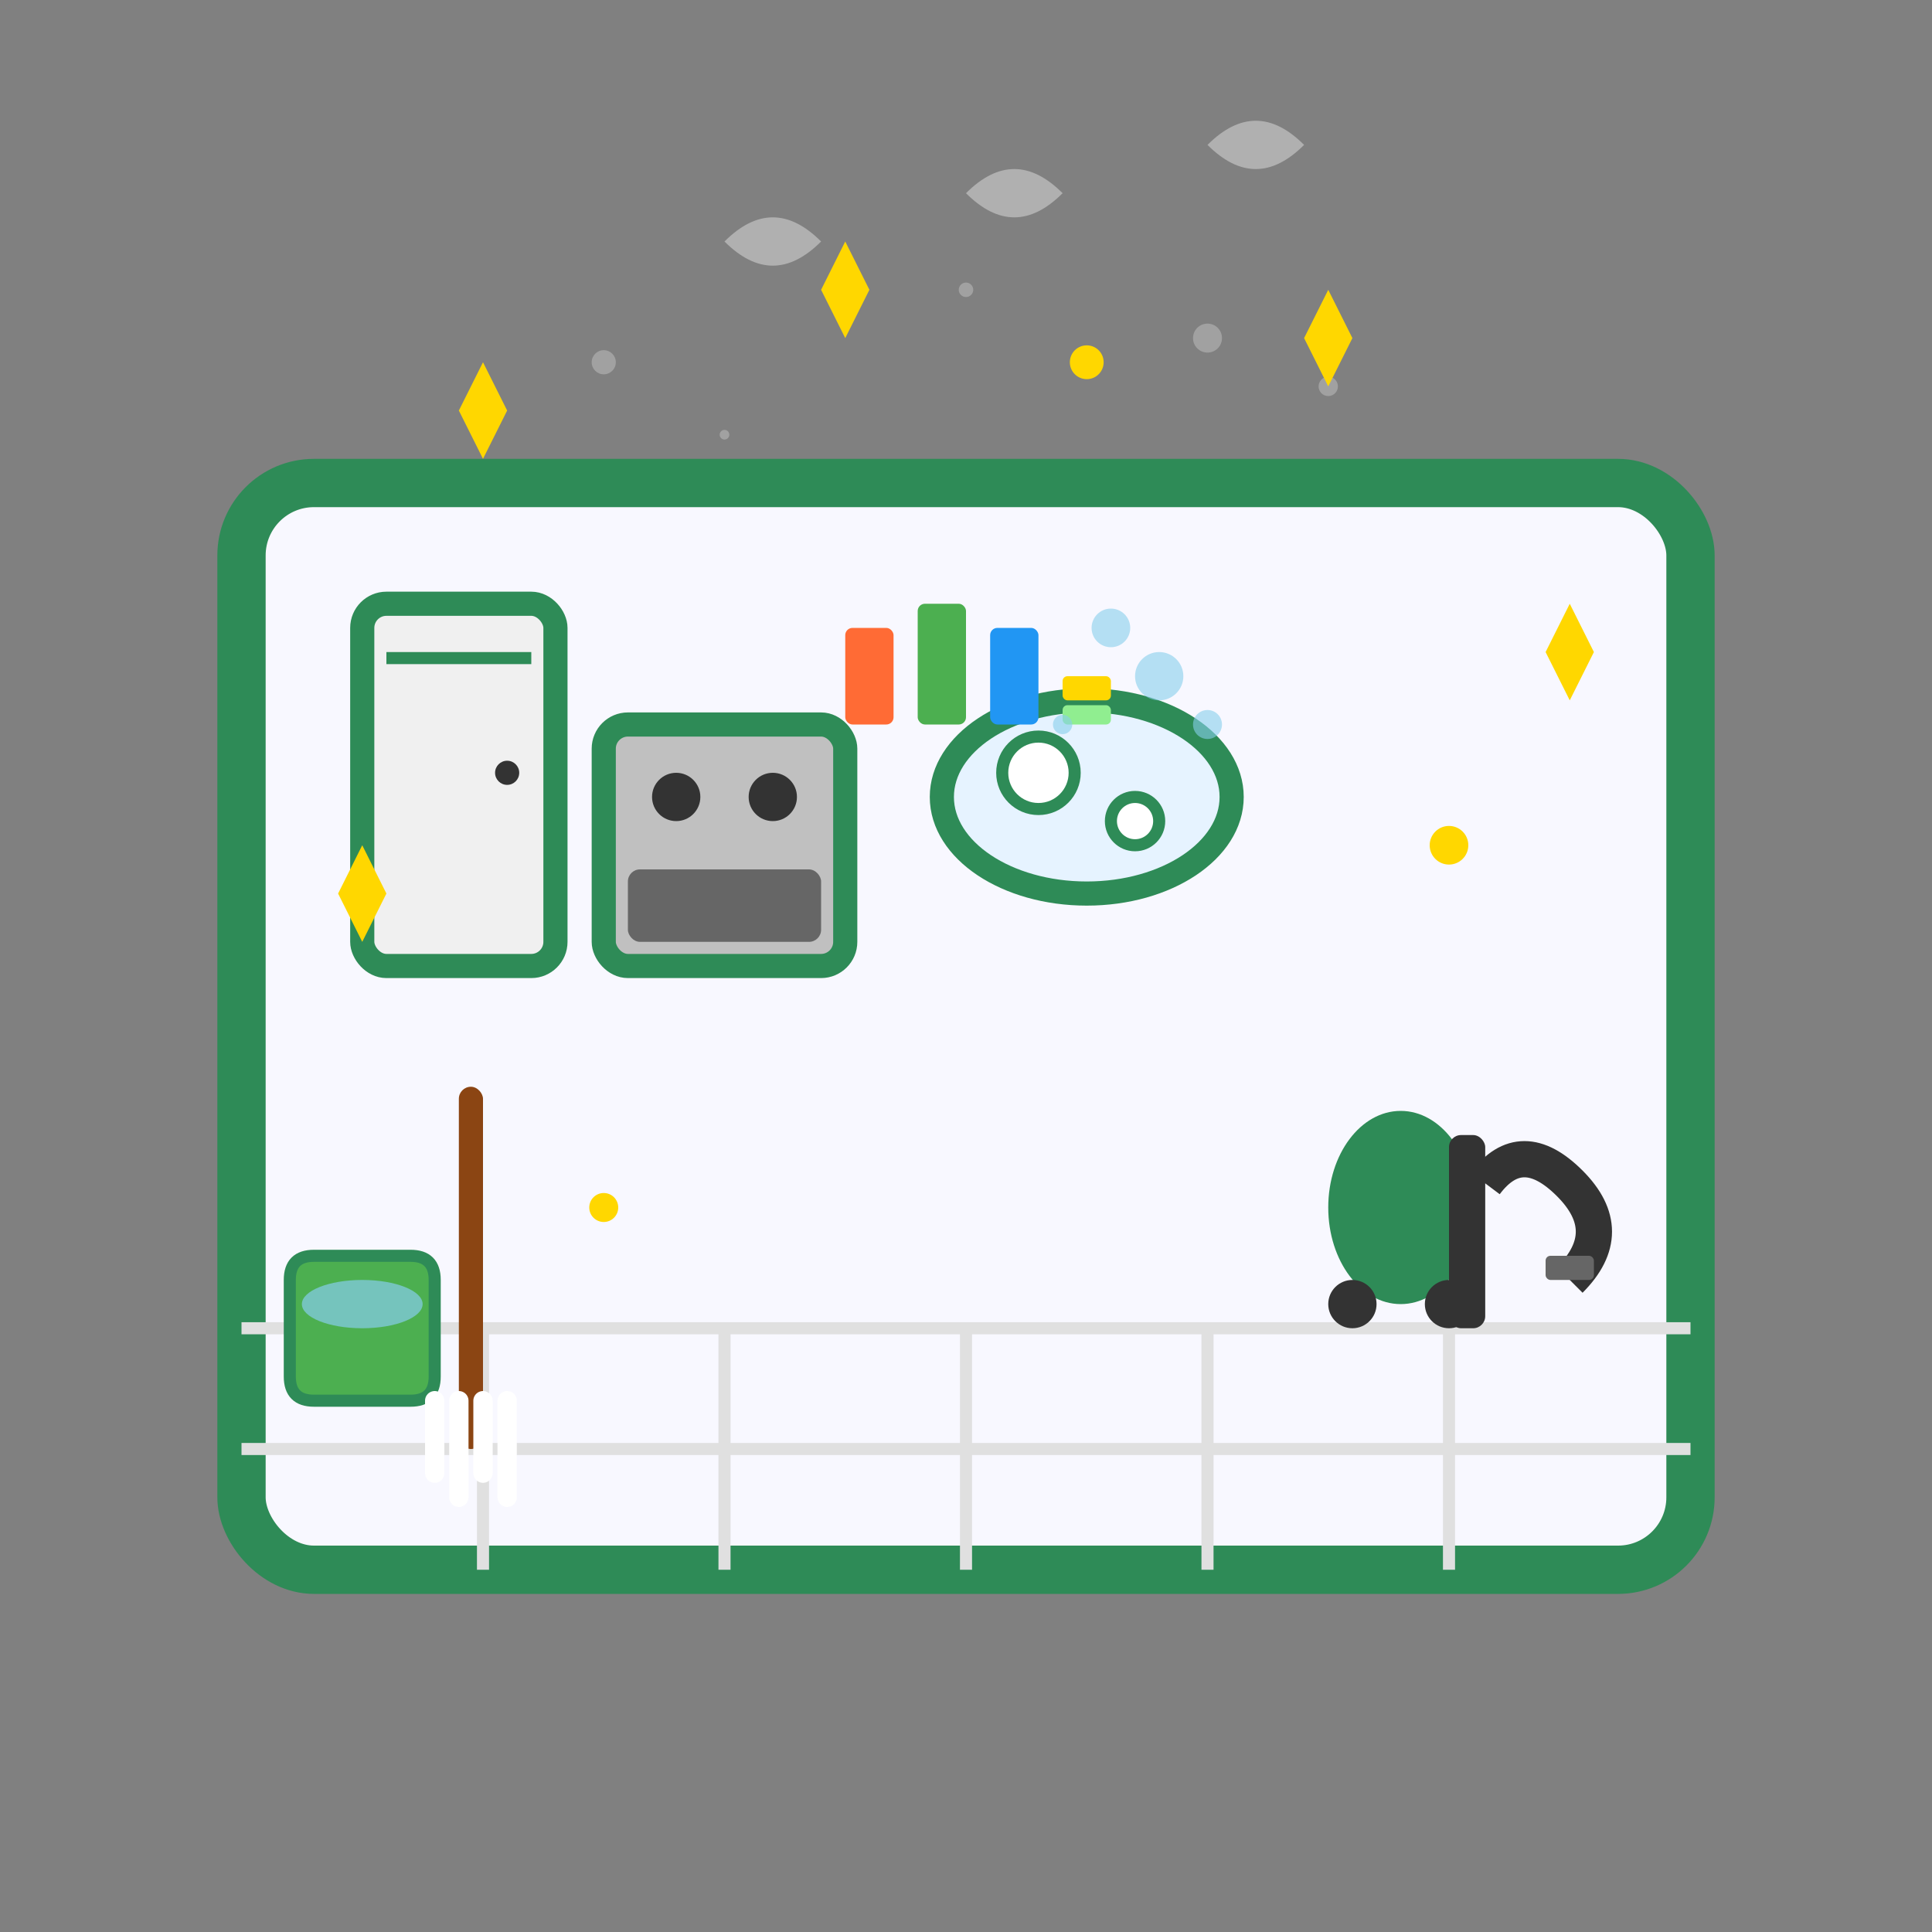 <svg width="80" height="80" viewBox="0 0 80 80" fill="none" xmlns="http://www.w3.org/2000/svg">
  <rect x="0" y="0" width="80" height="80" fill="#808080" stroke="none"/>
  <!-- Main room outline -->
  <rect x="10" y="20" width="60" height="45" fill="#F8F8FF" stroke="#2E8B57" stroke-width="2" rx="3"/>
  
  <!-- Floor tiles pattern -->
  <g stroke="#E0E0E0" stroke-width="0.5">
    <path d="M20 55 L20 65 M30 55 L30 65 M40 55 L40 65 M50 55 L50 65 M60 55 L60 65"/>
    <path d="M10 55 L70 55 M10 60 L70 60"/>
  </g>
  
  <!-- Kitchen appliances -->
  <!-- Refrigerator -->
  <rect x="15" y="25" width="8" height="15" fill="#F0F0F0" stroke="#2E8B57" stroke-width="1" rx="1"/>
  <circle cx="21" cy="32" r="0.5" fill="#333"/>
  <rect x="16" y="27" width="6" height="0.5" fill="#2E8B57"/>
  
  <!-- Oven/Stove -->
  <rect x="25" y="30" width="10" height="10" fill="#C0C0C0" stroke="#2E8B57" stroke-width="1" rx="1"/>
  <circle cx="28" cy="33" r="1" fill="#333"/>
  <circle cx="32" cy="33" r="1" fill="#333"/>
  <rect x="26" y="36" width="8" height="3" fill="#666" rx="0.5"/>
  
  <!-- Sink with dishes -->
  <ellipse cx="45" cy="33" rx="6" ry="4" fill="#E6F3FF" stroke="#2E8B57" stroke-width="1"/>
  <circle cx="43" cy="32" r="1.5" fill="#FFF" stroke="#2E8B57" stroke-width="0.5"/>
  <circle cx="47" cy="34" r="1" fill="#FFF" stroke="#2E8B57" stroke-width="0.5"/>
  
  <!-- Vacuum cleaner -->
  <g transform="translate(55, 45)">
    <!-- Main body -->
    <ellipse cx="3" cy="5" rx="3" ry="4" fill="#2E8B57"/>
    <!-- Handle -->
    <rect x="5" y="2" width="1.5" height="8" fill="#333" rx="0.5"/>
    <!-- Hose -->
    <path d="M6.5 4 Q8 2 10 4 Q12 6 10 8" stroke="#333" stroke-width="1.5" fill="none"/>
    <!-- Nozzle -->
    <rect x="9" y="7" width="2" height="1" fill="#666" rx="0.2"/>
    <!-- Wheels -->
    <circle cx="1" cy="9" r="1" fill="#333"/>
    <circle cx="5" cy="9" r="1" fill="#333"/>
  </g>
  
  <!-- Mop and bucket -->
  <g transform="translate(12, 45)">
    <!-- Bucket -->
    <path d="M0 8 L0 12 Q0 13 1 13 L5 13 Q6 13 6 12 L6 8 Q6 7 5 7 L1 7 Q0 7 0 8" fill="#4CAF50" stroke="#2E8B57" stroke-width="0.5"/>
    <!-- Water in bucket -->
    <ellipse cx="3" cy="9" rx="2.5" ry="1" fill="#87CEEB" opacity="0.7"/>
    <!-- Mop handle -->
    <rect x="7" y="0" width="1" height="15" fill="#8B4513" rx="0.5"/>
    <!-- Mop head -->
    <g transform="translate(6, 13)">
      <path d="M0 0 L0 3 M1 0 L1 4 M2 0 L2 3 M3 0 L3 4" stroke="#FFF" stroke-width="0.8" stroke-linecap="round"/>
    </g>
  </g>
  
  <!-- Cleaning supplies on counter -->
  <g transform="translate(35, 24)">
    <!-- Spray bottles -->
    <rect x="0" y="2" width="2" height="4" fill="#FF6B35" rx="0.3"/>
    <rect x="3" y="1" width="2" height="5" fill="#4CAF50" rx="0.3"/>
    <rect x="6" y="2" width="2" height="4" fill="#2196F3" rx="0.3"/>
    <!-- Sponges -->
    <rect x="9" y="4" width="2" height="1" fill="#FFD700" rx="0.2"/>
    <rect x="9" y="5.2" width="2" height="0.8" fill="#90EE90" rx="0.2"/>
  </g>
  
  <!-- Dust particles being cleaned -->
  <g fill="#D3D3D3" opacity="0.4">
    <circle cx="25" cy="15" r="0.5"/>
    <circle cx="40" cy="12" r="0.3"/>
    <circle cx="55" cy="16" r="0.4"/>
    <circle cx="30" cy="18" r="0.2"/>
    <circle cx="50" cy="14" r="0.6"/>
  </g>
  
  <!-- Soap bubbles -->
  <g fill="#87CEEB" opacity="0.6">
    <circle cx="48" cy="28" r="1"/>
    <circle cx="46" cy="26" r="0.8"/>
    <circle cx="50" cy="30" r="0.6"/>
    <circle cx="44" cy="30" r="0.4"/>
  </g>
  
  <!-- Sparkle effects showing deep clean -->
  <g fill="#FFD700">
    <path d="M20 15 L21 17 L20 19 L19 17 Z"/>
    <path d="M35 10 L36 12 L35 14 L34 12 Z"/>
    <path d="M55 12 L56 14 L55 16 L54 14 Z"/>
    <path d="M65 25 L66 27 L65 29 L64 27 Z"/>
    <path d="M15 35 L16 37 L15 39 L14 37 Z"/>
    <circle cx="60" cy="35" r="0.8"/>
    <circle cx="25" cy="50" r="0.6"/>
    <circle cx="45" cy="15" r="0.7"/>
  </g>
  
  <!-- Steam/cleaning vapor -->
  <g fill="#E0E0E0" opacity="0.5">
    <path d="M40 8 Q42 6 44 8 Q42 10 40 8"/>
    <path d="M30 10 Q32 8 34 10 Q32 12 30 10"/>
    <path d="M50 6 Q52 4 54 6 Q52 8 50 6"/>
  </g>
</svg>
